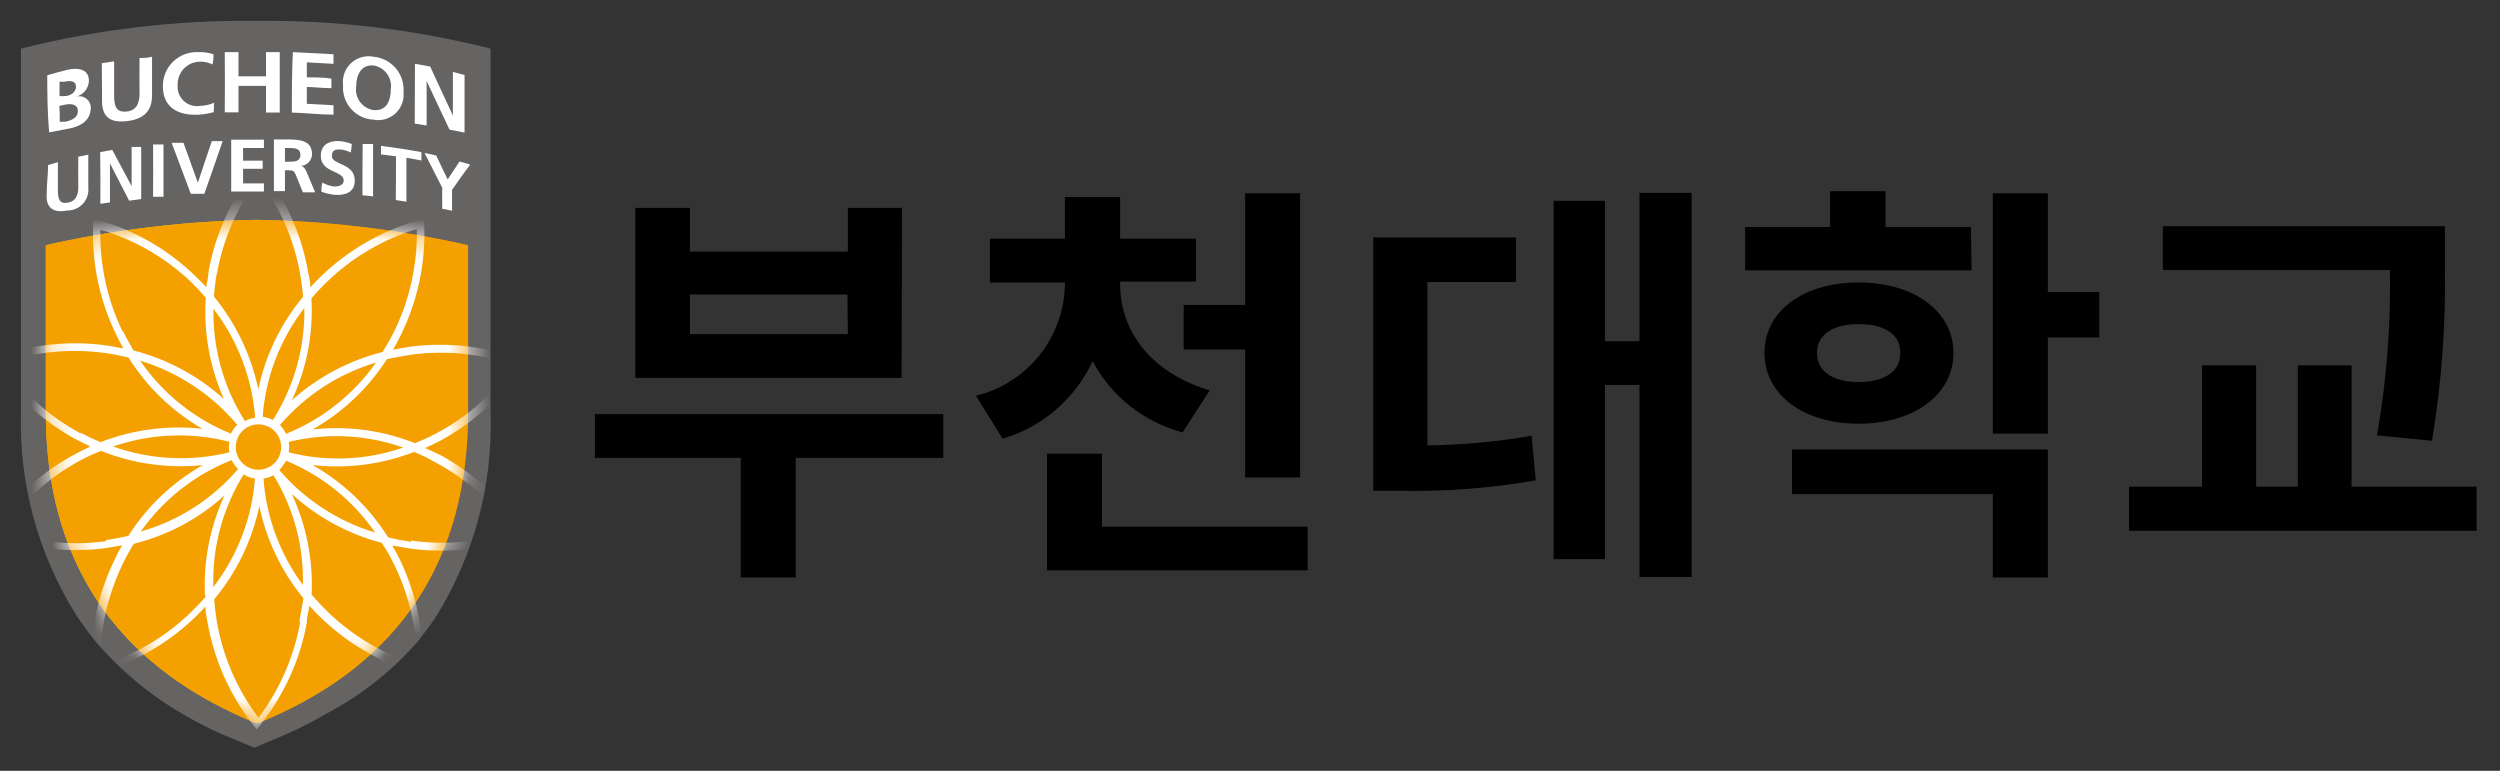 <svg width="120" height="37" viewBox="0 0 120 37" fill="none" xmlns="http://www.w3.org/2000/svg">
<rect x="0" y="0" width="120" height="37" fill="#333333" stroke="none"/>
<path fill-rule="evenodd" clip-rule="evenodd" d="M12.298 1.003C8.493 0.956 4.698 1.403 1.008 2.333V19.773C0.905 23.207 1.824 26.593 3.648 29.503C3.888 29.883 4.158 30.243 4.438 30.603L4.538 30.733C5.749 32.16 7.197 33.368 8.818 34.303C9.614 34.772 10.447 35.177 11.308 35.513L11.458 35.573L12.208 35.893L12.948 35.573L13.098 35.513C14.006 35.15 14.885 34.719 15.728 34.223C17.346 33.363 18.796 32.218 20.008 30.843L20.118 30.713C20.398 30.353 20.668 29.993 20.918 29.613C22.737 26.698 23.652 23.308 23.548 19.873V2.333C19.871 1.406 16.09 0.959 12.298 1.003Z" fill="#666463"/>
<path fill-rule="evenodd" clip-rule="evenodd" d="M2.768 11.643L2.198 11.773V19.773C2.198 26.853 5.458 31.773 11.888 34.543L12.328 34.723L12.778 34.543C19.208 31.813 22.468 26.853 22.468 19.773V11.773L21.898 11.643C18.753 10.974 15.552 10.609 12.338 10.553C9.12 10.608 5.915 10.973 2.768 11.643Z" fill="url(#paint0_linear_1_7161)"/>
<path fill-rule="evenodd" clip-rule="evenodd" d="M2.768 11.643L2.198 11.773V19.773C2.198 26.853 5.458 31.773 11.888 34.543L12.328 34.723L12.778 34.543C19.208 31.813 22.468 26.853 22.468 19.773V11.773L21.898 11.643C18.753 10.974 15.552 10.609 12.338 10.553C9.12 10.608 5.915 10.973 2.768 11.643Z" fill="#F4A000"/>
<path d="M2.268 3.613C2.608 3.513 2.941 3.423 3.268 3.343C3.648 3.263 4.268 3.253 4.268 3.883C4.26 4.054 4.199 4.219 4.093 4.353C3.987 4.488 3.842 4.586 3.678 4.633C3.758 4.614 3.842 4.613 3.923 4.63C4.004 4.648 4.081 4.683 4.146 4.734C4.211 4.785 4.264 4.85 4.301 4.924C4.338 4.999 4.357 5.081 4.358 5.163C4.358 5.883 3.698 6.093 3.358 6.163L2.358 6.353C2.278 5.443 2.268 4.503 2.268 3.613ZM2.858 4.613H3.098C3.348 4.613 3.658 4.443 3.648 4.153C3.638 3.863 3.348 3.863 3.088 3.923H2.858V4.613ZM2.858 5.843H3.138C3.408 5.783 3.738 5.663 3.738 5.333C3.738 5.003 3.428 4.963 3.128 5.023L2.848 5.083C2.868 5.273 2.868 5.503 2.868 5.813L2.858 5.843Z" fill="white"/>
<path d="M4.888 3.033L5.478 2.943C5.478 3.503 5.478 4.053 5.478 4.613C5.478 5.173 5.638 5.403 6.088 5.353C6.538 5.303 6.708 4.963 6.698 4.463C6.688 3.963 6.698 3.343 6.698 2.783C6.898 2.783 7.098 2.783 7.298 2.723C7.298 3.343 7.298 3.963 7.298 4.583C7.298 5.363 6.858 5.723 6.098 5.813C5.338 5.903 4.908 5.653 4.898 4.883C4.898 4.263 4.888 3.643 4.888 3.033Z" fill="white"/>
<path d="M10.258 5.383C10.026 5.448 9.788 5.489 9.548 5.503C8.548 5.563 7.828 5.153 7.818 4.163C7.812 3.939 7.853 3.715 7.938 3.507C8.023 3.299 8.15 3.111 8.312 2.955C8.474 2.799 8.667 2.678 8.878 2.6C9.089 2.522 9.313 2.489 9.538 2.503C9.779 2.494 10.019 2.528 10.248 2.603C10.248 2.763 10.248 2.923 10.198 3.093C9.991 2.989 9.759 2.944 9.528 2.963C9.248 2.984 8.988 3.112 8.801 3.321C8.615 3.53 8.517 3.804 8.528 4.083C8.516 4.224 8.535 4.366 8.586 4.497C8.636 4.629 8.716 4.748 8.819 4.844C8.922 4.94 9.046 5.012 9.181 5.053C9.316 5.095 9.458 5.105 9.598 5.083C9.832 5.077 10.063 5.026 10.278 4.933L10.258 5.383Z" fill="white"/>
<path d="M10.788 2.503H11.448V3.663H12.768V2.503H13.428C13.428 3.503 13.428 4.433 13.428 5.403H12.768V4.123H11.448C11.448 4.553 11.448 4.973 11.448 5.393H10.788C10.798 4.443 10.798 3.503 10.788 2.503Z" fill="white"/>
<path d="M14.058 2.503L16.008 2.603V3.063L14.728 2.993C14.728 3.233 14.728 3.473 14.728 3.713C15.128 3.713 15.518 3.713 15.908 3.773V4.233C15.518 4.233 15.128 4.183 14.728 4.173V4.983L16.008 5.053V5.503C15.358 5.503 14.708 5.423 14.008 5.403C14.008 4.503 14.008 3.503 14.058 2.503Z" fill="white"/>
<path d="M17.928 2.723C18.342 2.759 18.725 2.957 18.995 3.273C19.264 3.589 19.398 3.999 19.368 4.413C19.389 4.604 19.364 4.797 19.297 4.976C19.23 5.155 19.121 5.316 18.98 5.446C18.838 5.575 18.669 5.67 18.484 5.721C18.3 5.773 18.106 5.781 17.918 5.743C17.713 5.732 17.512 5.68 17.327 5.59C17.143 5.5 16.978 5.374 16.843 5.219C16.708 5.064 16.605 4.884 16.541 4.689C16.476 4.494 16.451 4.288 16.468 4.083C16.443 3.89 16.465 3.694 16.532 3.511C16.598 3.327 16.707 3.163 16.85 3.03C16.992 2.897 17.164 2.8 17.352 2.747C17.539 2.693 17.737 2.685 17.928 2.723ZM17.928 5.283C18.538 5.343 18.758 4.853 18.758 4.283C18.798 4.024 18.735 3.759 18.581 3.545C18.428 3.332 18.197 3.188 17.938 3.143C17.348 3.083 17.098 3.583 17.098 4.143C17.057 4.403 17.12 4.668 17.274 4.882C17.427 5.095 17.659 5.239 17.918 5.283H17.928Z" fill="white"/>
<path d="M19.918 3.063L20.648 3.193C21.008 3.983 21.378 4.773 21.738 5.543C21.738 4.853 21.738 4.153 21.738 3.453L22.298 3.603C22.298 4.523 22.298 5.443 22.298 6.363L21.578 6.223C21.208 5.453 20.848 4.673 20.478 3.883C20.478 4.603 20.478 5.313 20.478 6.023L19.908 5.933L19.918 3.063Z" fill="white"/>
<path d="M2.308 7.923L2.778 7.783C2.778 8.243 2.778 8.703 2.778 9.163C2.778 9.623 2.908 9.803 3.278 9.723C3.648 9.643 3.768 9.353 3.758 8.933C3.748 8.513 3.758 8.003 3.758 7.523L4.238 7.423C4.238 7.943 4.238 8.473 4.238 8.993C4.253 9.134 4.239 9.276 4.196 9.41C4.152 9.544 4.081 9.668 3.987 9.773C3.892 9.878 3.777 9.961 3.648 10.018C3.519 10.075 3.379 10.104 3.238 10.103C2.638 10.223 2.238 10.043 2.238 9.423C2.238 8.803 2.308 8.423 2.308 7.923Z" fill="white"/>
<path d="M4.808 7.303L5.388 7.193L6.318 8.933C6.318 8.313 6.318 7.683 6.318 7.053H6.778C6.778 7.883 6.778 8.723 6.778 9.553L6.198 9.633L5.278 7.843C5.278 8.473 5.278 9.093 5.278 9.713L4.818 9.783C4.828 8.953 4.818 8.133 4.808 7.303Z" fill="white"/>
<path d="M7.348 6.933H7.848C7.848 7.773 7.848 8.603 7.848 9.443H7.348C7.358 8.603 7.348 7.773 7.348 6.933Z" fill="white"/>
<path d="M8.238 6.853H8.808L9.498 8.773C9.718 8.113 9.938 7.443 10.168 6.773H10.688C10.398 7.613 10.108 8.463 9.808 9.303H9.158L8.238 6.853Z" fill="white"/>
<path d="M11.098 6.703H12.668V7.103H11.668V7.713H12.608V8.103H11.668V8.803H12.668V9.193C12.138 9.193 11.618 9.193 11.098 9.193C11.098 8.363 11.098 7.503 11.098 6.703Z" fill="white"/>
<path d="M13.148 6.693H13.718C14.298 6.693 14.978 6.693 14.978 7.403C14.975 7.549 14.917 7.689 14.815 7.793C14.712 7.897 14.574 7.958 14.428 7.963C14.568 7.963 14.648 8.113 14.708 8.233L15.128 9.233H14.538C14.428 8.973 14.328 8.713 14.218 8.443C14.108 8.173 14.078 8.183 13.848 8.173H13.678V9.173H13.148V6.693ZM13.678 7.763H13.848C14.118 7.763 14.418 7.763 14.418 7.433C14.418 7.103 14.118 7.103 13.848 7.103H13.678V7.763Z" fill="white"/>
<path d="M16.838 7.323C16.68 7.239 16.506 7.188 16.328 7.173C16.148 7.173 15.928 7.173 15.928 7.493C15.928 7.923 17.038 7.823 17.028 8.673C17.028 9.223 16.588 9.383 16.078 9.353C15.856 9.33 15.638 9.279 15.428 9.203C15.428 9.063 15.428 8.913 15.478 8.763C15.653 8.865 15.847 8.93 16.048 8.953C16.248 8.953 16.498 8.893 16.498 8.663C16.498 8.183 15.398 8.303 15.398 7.483C15.398 6.923 15.838 6.743 16.288 6.773C16.494 6.789 16.696 6.836 16.888 6.913C16.878 7.043 16.858 7.183 16.838 7.323Z" fill="white"/>
<path d="M17.408 6.913H17.908C17.908 7.753 17.908 8.583 17.908 9.423L17.398 9.373C17.398 8.583 17.398 7.753 17.408 6.913Z" fill="white"/>
<path d="M19.008 7.503L18.288 7.413V7.003C18.938 7.083 19.588 7.183 20.228 7.303V7.703L19.508 7.573C19.508 8.273 19.508 8.973 19.508 9.683L18.998 9.603C19.008 8.903 19.008 8.203 19.008 7.503Z" fill="white"/>
<path d="M21.228 9.013L20.378 7.343L20.938 7.463C21.118 7.843 21.298 8.233 21.488 8.613L22.058 7.753C22.23 7.794 22.401 7.844 22.568 7.903C22.278 8.283 21.988 8.693 21.698 9.113C21.698 9.423 21.698 9.743 21.698 10.113L21.228 10.023C21.218 9.653 21.228 9.333 21.228 9.013Z" fill="white"/>
<mask id="mask0_1_7161" style="mask-type:luminance" maskUnits="userSpaceOnUse" x="2" y="10" width="21" height="25">
<path d="M2.768 11.643L2.198 11.773V19.773C2.198 26.853 5.458 31.773 11.888 34.543L12.328 34.723L12.778 34.543C19.208 31.813 22.468 26.853 22.468 19.773V11.773L21.898 11.643C18.753 10.974 15.552 10.609 12.338 10.553C9.12 10.608 5.915 10.973 2.768 11.643Z" fill="white"/>
</mask>
<g mask="url(#mask0_1_7161)">
<path d="M21.138 21.843L20.408 21.503C20.648 21.393 20.888 21.283 21.138 21.153C22.687 20.314 24.013 19.118 25.008 17.663L25.228 17.333L24.858 17.193C23.195 16.603 21.417 16.414 19.668 16.643L18.868 16.783C18.998 16.553 19.128 16.313 19.248 16.063C20.036 14.457 20.421 12.682 20.368 10.893C20.368 10.763 20.368 10.633 20.368 10.503L19.988 10.603C18.273 11.106 16.706 12.015 15.418 13.253C15.228 13.433 15.058 13.613 14.898 13.793C14.898 13.553 14.838 13.313 14.788 13.053C14.482 11.291 13.751 9.63 12.658 8.213L12.418 7.903C12.328 8.003 12.248 8.113 12.168 8.213C11.066 9.624 10.324 11.282 10.008 13.043C10.008 13.293 9.928 13.543 9.898 13.783C9.738 13.603 9.558 13.423 9.378 13.253C8.094 12.005 6.526 11.088 4.808 10.583L4.468 10.503C4.468 10.633 4.468 10.763 4.468 10.893C4.412 12.681 4.793 14.456 5.578 16.063C5.688 16.293 5.808 16.513 5.918 16.723L5.188 16.593C3.418 16.334 1.612 16.513 -0.072 17.113L-0.442 17.253L-0.232 17.583C0.77 19.05 2.107 20.256 3.668 21.103L4.338 21.433L3.668 21.763C2.087 22.598 0.732 23.802 -0.282 25.273C-0.362 25.383 -0.432 25.493 -0.502 25.603L-0.132 25.743C1.55 26.352 3.355 26.544 5.128 26.303L5.858 26.173C5.738 26.383 5.628 26.603 5.518 26.833C4.723 28.438 4.331 30.213 4.378 32.003C4.378 32.133 4.378 32.263 4.378 32.393L4.748 32.293C6.469 31.797 8.044 30.892 9.338 29.653L9.858 29.123C9.858 29.363 9.918 29.603 9.958 29.853C10.263 31.617 10.99 33.282 12.078 34.703L12.318 35.013C12.407 34.915 12.49 34.811 12.568 34.703C13.666 33.294 14.407 31.641 14.728 29.883C14.728 29.603 14.818 29.343 14.848 29.073C15.024 29.276 15.211 29.47 15.408 29.653C16.679 30.88 18.226 31.785 19.918 32.293L20.298 32.393C20.298 32.263 20.298 32.133 20.298 32.003C20.345 30.238 19.971 28.486 19.208 26.893C19.088 26.643 18.958 26.403 18.828 26.183L19.628 26.323C21.378 26.567 23.161 26.389 24.828 25.803L25.188 25.663L25.008 25.343C24.014 23.886 22.687 22.686 21.138 21.843ZM19.748 17.023C21.404 16.804 23.089 16.975 24.668 17.523C23.483 19.209 21.832 20.513 19.918 21.273C18.36 20.653 16.674 20.426 15.008 20.613C16.454 19.793 17.679 18.633 18.578 17.233C19.008 17.153 19.358 17.083 19.748 17.023ZM11.008 21.713C9.16 22.166 7.221 22.069 5.428 21.433C7.225 20.812 9.165 20.732 11.008 21.203C10.978 21.372 10.978 21.545 11.008 21.713ZM11.128 22.103C11.204 22.256 11.305 22.395 11.428 22.513C10.199 23.95 8.575 24.994 6.758 25.513C7.836 23.982 9.337 22.797 11.078 22.103H11.128ZM6.728 17.313C8.547 17.866 10.166 18.936 11.388 20.393C11.326 20.452 11.269 20.515 11.218 20.583C11.168 20.663 11.118 20.733 11.078 20.813C9.316 20.098 7.804 18.881 6.728 17.313ZM11.528 20.813C11.655 20.639 11.832 20.507 12.035 20.433C12.238 20.36 12.458 20.348 12.667 20.399C12.877 20.451 13.066 20.564 13.212 20.723C13.357 20.882 13.452 21.081 13.485 21.295C13.517 21.508 13.485 21.726 13.393 21.922C13.302 22.117 13.154 22.281 12.969 22.392C12.784 22.503 12.57 22.557 12.354 22.547C12.139 22.536 11.931 22.462 11.758 22.333C11.526 22.162 11.372 21.906 11.329 21.621C11.286 21.336 11.357 21.046 11.528 20.813ZM13.438 20.403C14.652 18.979 16.253 17.937 18.048 17.403C16.968 18.937 15.468 20.125 13.728 20.823C13.656 20.668 13.558 20.525 13.438 20.403ZM13.588 22.333C13.642 22.265 13.688 22.191 13.728 22.113C15.459 22.825 16.945 24.023 18.008 25.563C16.219 25.023 14.623 23.982 13.408 22.563C13.475 22.493 13.536 22.416 13.588 22.333ZM13.858 21.213C15.678 20.766 17.59 20.86 19.358 21.483C17.586 22.094 15.674 22.174 13.858 21.713C13.888 21.548 13.888 21.379 13.858 21.213ZM14.948 14.323C15.178 14.053 15.418 13.793 15.688 13.533C16.906 12.356 18.387 11.486 20.008 10.993C20.039 12.689 19.669 14.368 18.928 15.893C18.748 16.253 18.558 16.583 18.368 16.893C16.748 17.303 15.252 18.099 14.008 19.213C14.722 17.687 15.045 16.006 14.948 14.323ZM13.098 20.163C12.947 20.077 12.78 20.023 12.608 20.003C12.748 18.105 13.443 16.29 14.608 14.783C14.641 16.686 14.116 18.556 13.098 20.163ZM10.408 13.163C10.698 11.496 11.384 9.922 12.408 8.573C13.433 9.925 14.119 11.502 14.408 13.173C14.473 13.527 14.52 13.885 14.548 14.243C13.48 15.526 12.742 17.05 12.398 18.683C12.056 17.05 11.326 15.524 10.268 14.233C10.295 13.858 10.341 13.484 10.408 13.113V13.163ZM10.248 14.823C11.409 16.335 12.104 18.153 12.248 20.053C12.076 20.076 11.91 20.131 11.758 20.213C10.726 18.59 10.2 16.697 10.248 14.773V14.823ZM5.888 15.923C5.15 14.397 4.783 12.718 4.818 11.023C6.432 11.5 7.912 12.349 9.138 13.503C9.398 13.754 9.645 14.018 9.878 14.293C9.768 15.96 10.066 17.628 10.748 19.153C9.512 18.036 8.022 17.236 6.408 16.823C6.228 16.503 6.058 16.213 5.888 15.873V15.923ZM3.888 20.813C2.374 20.004 1.077 18.841 0.108 17.423C1.714 16.875 3.427 16.714 5.108 16.953C5.478 17.003 5.828 17.083 6.168 17.163C7.054 18.576 8.273 19.75 9.718 20.583C8.06 20.399 6.382 20.619 4.828 21.223C4.494 21.087 4.166 20.933 3.848 20.763L3.888 20.813ZM5.118 25.973C3.434 26.207 1.719 26.032 0.118 25.463C1.076 24.063 2.355 22.911 3.848 22.103C4.172 21.931 4.506 21.777 4.848 21.643C6.399 22.263 8.077 22.496 9.738 22.323C8.284 23.146 7.054 24.314 6.158 25.723C5.798 25.803 5.448 25.873 5.078 25.923L5.118 25.973ZM9.878 28.643C9.644 28.903 9.394 29.163 9.128 29.423C7.908 30.599 6.423 31.464 4.798 31.943C4.78 29.884 5.342 27.86 6.418 26.103C8.04 25.701 9.538 24.904 10.778 23.783C10.079 25.287 9.757 26.938 9.838 28.593L9.878 28.643ZM11.748 22.803C11.899 22.89 12.066 22.947 12.238 22.973C12.094 24.868 11.398 26.679 10.238 28.183C10.182 26.268 10.693 24.379 11.708 22.753L11.748 22.803ZM14.408 29.863C14.111 31.529 13.425 33.102 12.408 34.453C11.384 33.097 10.699 31.517 10.408 29.843C10.348 29.473 10.308 29.113 10.278 28.773C11.357 27.48 12.102 25.942 12.448 24.293C12.786 25.92 13.513 27.44 14.568 28.723C14.508 29.063 14.441 29.427 14.368 29.813L14.408 29.863ZM14.578 28.133C13.452 26.635 12.782 24.843 12.648 22.973C12.815 22.946 12.977 22.892 13.128 22.813C14.098 24.397 14.587 26.227 14.538 28.083L14.578 28.133ZM18.938 27.133C19.655 28.617 20.021 30.246 20.008 31.893C18.41 31.404 16.95 30.544 15.748 29.383C15.458 29.103 15.198 28.823 14.958 28.543C15.034 26.881 14.708 25.224 14.008 23.713C15.234 24.831 16.713 25.634 18.318 26.053C18.538 26.373 18.728 26.703 18.898 27.063L18.938 27.133ZM19.758 26.013C19.368 25.953 18.988 25.883 18.628 25.793C17.729 24.354 16.484 23.161 15.008 22.323C16.658 22.511 18.329 22.295 19.878 21.693C20.218 21.833 20.558 21.993 20.878 22.183C22.377 22.98 23.668 24.117 24.648 25.503C23.061 26.032 21.373 26.182 19.718 25.943L19.758 26.013Z" fill="white"/>
</g>
<path d="M45.276 21.977H38.196V27.717H35.556V21.977H28.556V19.877H45.276V21.977ZM43.276 18.137H30.496V9.977H33.116V12.077H40.696V9.977H43.296L43.276 18.137ZM40.676 14.137H33.116V16.037H40.696L40.676 14.137Z" fill="black"/>
<path d="M56.766 20.757C55.85 20.513 54.993 20.084 54.25 19.496C53.507 18.908 52.893 18.173 52.446 17.337C52.032 18.228 51.432 19.021 50.687 19.663C49.942 20.305 49.069 20.78 48.126 21.057L46.846 18.997C48.051 18.704 49.125 18.018 49.898 17.048C50.672 16.077 51.1 14.877 51.116 13.637V13.557H47.516V11.457H51.116V9.457H53.766V11.457H57.406V13.517H53.766V13.637C53.766 15.737 55.066 17.837 58.066 18.737L56.766 20.757ZM62.766 25.277V27.377H50.256V21.777H52.896V25.277H62.766ZM59.766 14.637V9.277H62.406V22.917H59.766V16.777H56.816V14.637H59.766Z" fill="black"/>
<path d="M68.516 21.377C70.192 21.358 71.864 21.205 73.516 20.917L73.716 23.057C71.551 23.436 69.353 23.604 67.156 23.557H65.916V11.397H72.766V13.537H68.516V21.377ZM81.196 9.257V27.697H78.696V18.477H77.036V26.837H74.576V9.637H77.036V16.377H78.696V9.257H81.196Z" fill="black"/>
<path d="M94.636 12.977H83.766V10.897H87.846V9.177H90.506V10.897H94.606L94.636 12.977ZM89.216 20.337C86.576 20.337 84.696 18.957 84.696 16.937C84.696 14.917 86.576 13.557 89.216 13.557C91.856 13.557 93.766 14.937 93.766 16.937C93.766 18.937 91.876 20.337 89.216 20.337ZM86.016 21.577H98.296V27.717H95.656V23.717H86.016V21.577ZM89.216 18.337C90.396 18.337 91.216 17.877 91.216 16.937C91.216 15.997 90.396 15.557 89.216 15.557C88.036 15.557 87.216 16.017 87.216 16.937C87.216 17.857 88.016 18.337 89.216 18.337ZM100.766 16.197H98.296V20.817H95.656V9.277H98.296V14.017H100.766V16.197Z" fill="black"/>
<path d="M118.876 23.357V25.477H102.196V23.357H105.696V17.537H108.296V23.357H110.296V17.537H112.876V23.357H118.876ZM114.096 20.897C114.556 18.276 114.764 15.617 114.716 12.957H103.816V10.857H117.356V12.637C117.41 15.49 117.202 18.342 116.736 21.157L114.096 20.897Z" fill="black"/>
<defs>
<linearGradient id="paint0_linear_1_7161" x1="1.718" y1="22.633" x2="23.168" y2="22.633" gradientUnits="userSpaceOnUse">
<stop stop-color="#F9BE00"/>
<stop offset="0.33" stop-color="#FFD800"/>
<stop offset="0.73" stop-color="#F29600"/>
<stop offset="0.84" stop-color="#ED8600"/>
<stop offset="1" stop-color="#E56B00"/>
</linearGradient>
</defs>
</svg>
